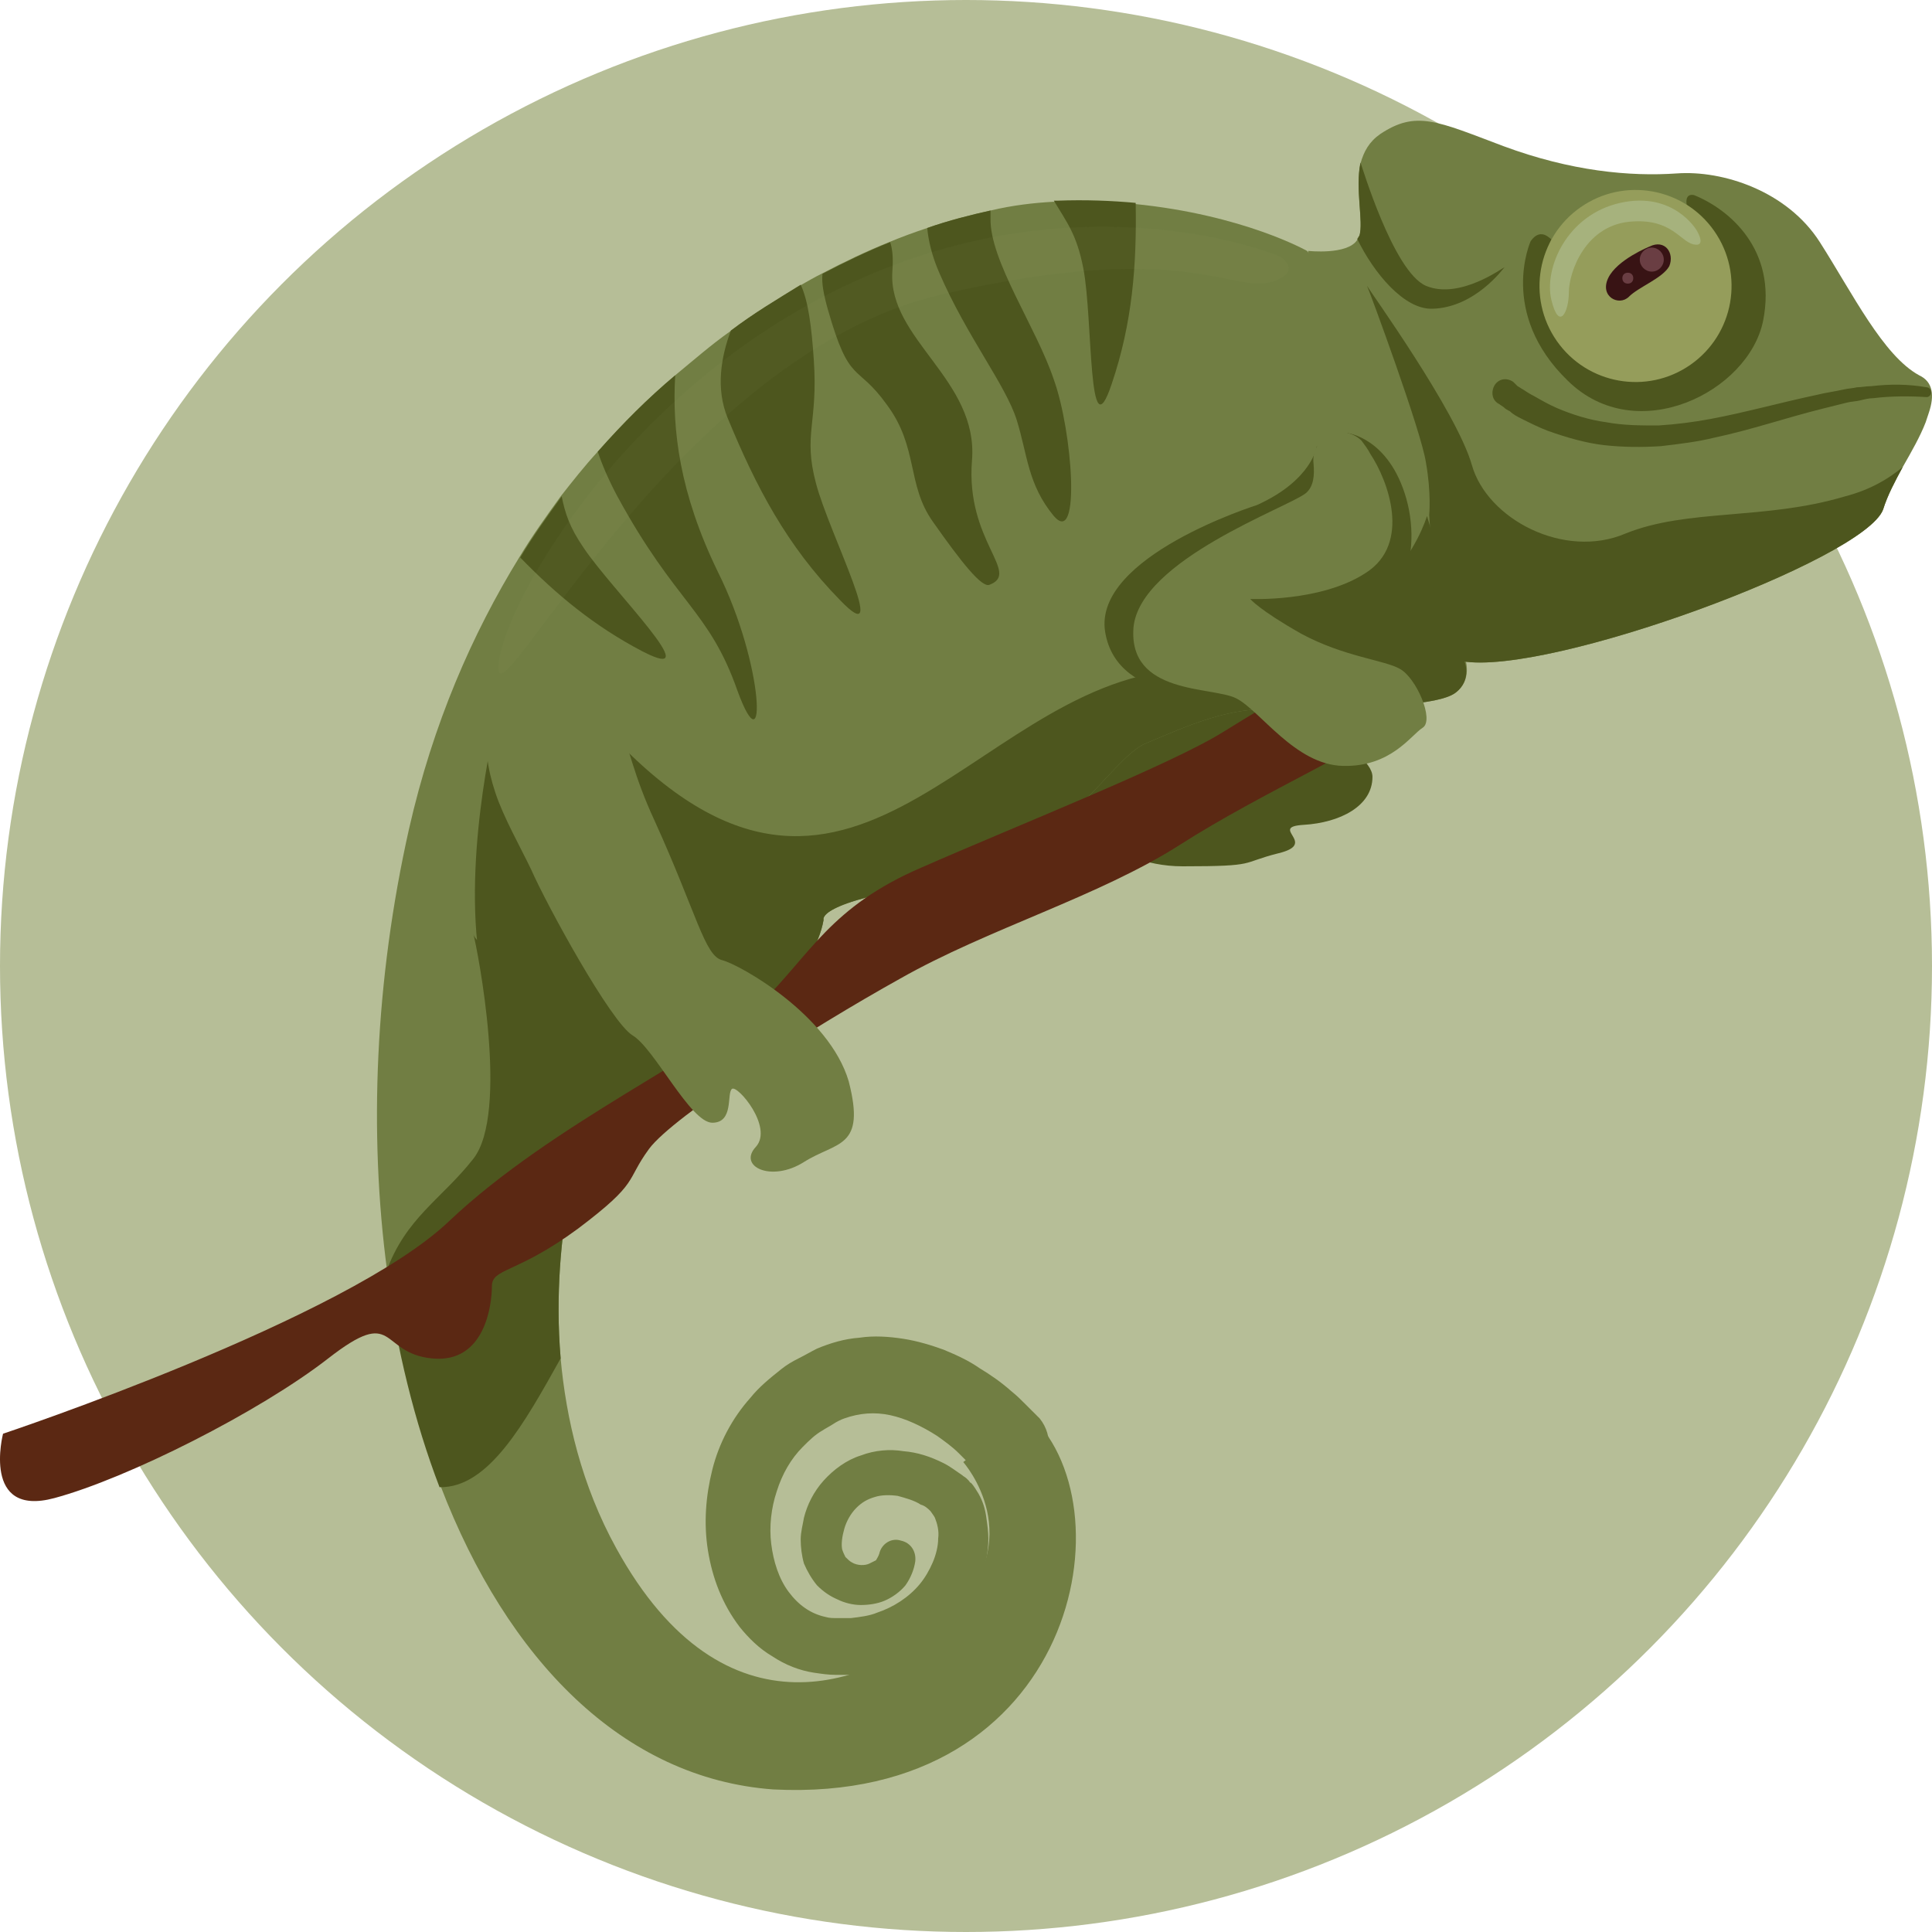 <svg xmlns="http://www.w3.org/2000/svg" width="80" height="80" viewBox="0 0 80 80" fill="none"><circle cx="40" cy="40" r="40" fill="#B6BE97"></circle><path d="M44.089 33.387C44.089 33.387 45.806 35.872 48.969 35.872C52.132 35.872 51.319 35.736 52.945 35.33C54.617 34.923 52.493 34.245 53.984 34.155C55.475 34.065 56.831 33.387 56.831 32.167C56.831 30.947 52.493 29.095 50.867 28.778C49.195 28.462 44.767 30.586 44.089 33.387Z" fill="#4D561E"></path><path d="M60.265 28.688C59.542 29.23 56.695 29.23 56.695 29.23C56.063 30.043 55.249 29.682 53.126 29.411C51.047 29.14 49.014 30.134 47.478 30.766C45.942 31.354 43.818 35.827 38.758 36.595C33.742 37.363 34.104 38.086 34.104 38.086C33.381 42.288 24.254 46.625 24.254 46.625C24.254 46.625 22.763 50.918 23.215 56.249C23.441 58.734 24.073 61.49 25.519 64.111C29.992 72.244 36.182 69.804 39.209 67.003C42.734 63.75 39.887 60.542 39.887 60.542L42.508 58.463C46.891 62.214 44.586 74.729 32.025 74.097C25.79 73.645 21.001 68.72 18.245 61.536C17.206 58.825 16.483 55.843 16.031 52.635C15.263 46.897 15.534 40.571 16.934 34.336C17.928 29.953 19.555 26.248 21.498 23.085C22.04 22.181 22.627 21.368 23.215 20.555C23.712 19.922 24.209 19.29 24.751 18.703C25.79 17.528 26.829 16.488 27.959 15.54C28.727 14.907 29.45 14.275 30.218 13.732C31.167 13.009 32.161 12.422 33.11 11.835C33.426 11.654 33.742 11.473 34.014 11.338C34.962 10.841 35.911 10.389 36.815 10.027C37.357 9.801 37.854 9.621 38.396 9.44C39.3 9.124 40.203 8.898 41.017 8.717C41.966 8.491 42.824 8.401 43.592 8.356C43.637 8.356 43.683 8.356 43.728 8.356C44.903 8.31 45.987 8.356 46.981 8.446C51.499 8.898 54.12 10.389 54.12 10.389C56.289 12.874 58.005 17.528 59.135 21.323C60.129 24.621 60.671 27.287 60.671 27.287C60.671 27.287 60.988 28.146 60.265 28.688Z" fill="#717E43"></path><path d="M79.874 17.076C79.829 17.211 79.784 17.347 79.739 17.482C79.513 18.07 79.151 18.702 78.79 19.335C78.473 19.922 78.157 20.51 77.976 21.097C77.208 23.175 64.105 28.01 60.536 27.378C60.4 27.332 60.265 27.332 60.174 27.287C57.192 26.203 54.165 10.389 54.165 10.389C54.165 10.389 55.792 10.569 56.198 9.937C56.243 9.892 56.243 9.847 56.289 9.801C56.469 9.214 56.108 7.859 56.334 6.774C56.469 6.277 56.695 5.87 57.147 5.554C58.638 4.56 59.497 5.012 62.253 6.051C65.054 7.09 67.494 7.316 69.437 7.181C71.335 7.045 74 7.904 75.356 10.027C76.711 12.151 77.976 14.726 79.467 15.54C80.055 15.811 80.1 16.398 79.874 17.076Z" fill="#717E43"></path><path d="M62.298 11.066C62.253 11.112 61.078 12.738 59.316 12.784C58.142 12.829 56.877 11.293 56.199 9.892C56.244 9.847 56.244 9.801 56.289 9.756C56.47 9.169 56.108 7.813 56.334 6.729C56.38 6.819 57.69 11.247 59.045 11.835C60.446 12.422 62.253 11.066 62.298 11.066Z" fill="#4D561E"></path><path d="M30.535 28.597C29.36 25.254 28.005 25.028 25.565 20.555C25.203 19.877 24.932 19.244 24.752 18.702C25.791 17.528 26.83 16.488 27.959 15.54C27.824 17.799 28.14 20.419 29.722 23.672C31.664 27.558 31.755 31.941 30.535 28.597Z" fill="#4D561E"></path><path d="M34.782 24.847C32.568 22.588 31.303 20.148 30.128 17.302C29.631 16.082 29.857 14.772 30.264 13.687C31.213 12.964 32.207 12.377 33.156 11.79C33.472 12.467 33.608 13.552 33.698 14.907C33.879 17.528 33.246 17.98 33.788 20.013C34.33 22.091 36.951 27.107 34.782 24.847Z" fill="#4D561E"></path><path d="M26.602 26.971C24.614 25.931 23.033 24.621 21.542 23.085C22.084 22.181 22.672 21.368 23.259 20.555C23.395 21.232 23.575 21.82 24.163 22.678C25.337 24.44 29.404 28.416 26.602 26.971Z" fill="#4D561E"></path><path d="M46.032 15.901C45.038 18.883 45.264 13.19 44.858 11.111C44.587 9.711 44.18 9.214 43.638 8.31C43.683 8.31 43.728 8.31 43.773 8.31C44.948 8.265 46.032 8.31 47.026 8.401C47.072 10.976 46.891 13.371 46.032 15.901Z" fill="#4D561E"></path><path d="M40.971 24.215C40.655 24.35 39.797 23.266 38.622 21.594C37.538 20.058 38.035 18.522 36.724 16.76C35.459 14.997 35.188 15.992 34.284 12.829C34.104 12.196 34.013 11.699 34.058 11.338C35.007 10.841 35.956 10.389 36.86 10.027C36.95 10.298 36.995 10.66 36.95 11.247C36.769 14.049 40.52 15.72 40.248 19.064C39.977 22.407 42.282 23.718 40.971 24.215Z" fill="#4D561E"></path><path d="M43.637 21.368C42.552 20.058 42.552 18.838 42.1 17.392C41.649 15.946 40.022 13.913 38.892 11.292C38.576 10.569 38.441 9.937 38.395 9.44C39.299 9.123 40.203 8.898 41.016 8.717C41.016 8.807 41.016 8.943 41.016 9.033C40.971 10.795 42.914 13.551 43.637 15.72C44.405 17.844 44.766 22.678 43.637 21.368Z" fill="#4D561E"></path><path d="M52.041 20.916C52.041 20.916 45.264 23.04 45.761 26.158C46.258 29.275 50.867 28.778 50.867 28.778C50.867 28.778 47.613 27.468 48.788 25.841C49.918 24.215 55.475 21.865 55.701 20.555C55.927 19.245 54.526 18.477 54.526 18.477C54.526 18.477 54.346 19.877 52.041 20.916Z" fill="#4D561E"></path><path d="M60.265 28.688C59.542 29.23 56.696 29.23 56.696 29.23C56.063 30.043 55.25 29.682 53.126 29.411C51.048 29.14 49.014 30.134 47.478 30.766C45.942 31.354 43.818 35.827 38.758 36.595C33.743 37.363 34.104 38.086 34.104 38.086C33.381 42.288 24.254 46.625 24.254 46.625C24.254 46.625 22.763 50.918 23.215 56.249C21.724 58.915 20.233 61.626 18.2 61.581C17.161 58.87 16.438 55.888 15.986 52.68C16.799 50.421 18.29 49.653 19.601 47.981C21.091 46.083 19.781 39.351 19.601 38.673C19.736 39.261 21.724 40.119 23.441 39.125C27.643 36.685 21.634 26.203 24.706 29.772C35.008 41.474 40.023 28.417 48.788 27.739C57.509 27.106 59.045 21.459 59.09 21.368C60.084 24.666 60.626 27.332 60.626 27.332C60.626 27.332 60.988 28.146 60.265 28.688Z" fill="#4D561E"></path><path d="M78.79 19.335C78.473 19.922 78.157 20.51 77.976 21.097C77.208 23.175 64.105 28.01 60.536 27.377L59.452 25.434L59.18 21.323C59.18 21.323 59.271 20.419 59.045 19.154C58.864 17.889 56.695 12.015 56.605 11.835C56.695 12.015 60.31 17.03 60.943 19.244C61.575 21.504 64.783 23.175 67.313 22.091C69.889 21.052 73.052 21.549 76.395 20.555C77.434 20.284 78.202 19.832 78.79 19.335Z" fill="#4D561E"></path><path d="M55.792 17.934C55.792 17.934 57.509 18.115 58.232 20.645C58.955 23.221 57.825 26.067 55.114 26.745C52.403 27.422 50.008 26.745 50.008 26.745C50.008 26.745 48.201 25.209 52.222 23.311C56.244 21.413 55.792 17.934 55.792 17.934Z" fill="#4D561E"></path><path d="M20.504 29.998C20.504 29.998 19.058 35.962 19.962 40.345C20.865 44.728 21.95 47.936 21.95 47.936L25.61 45.541C25.61 45.541 21.995 33.568 20.504 29.998Z" fill="#4D561E"></path><path d="M40.429 60.993C40.429 61.038 40.429 60.993 40.429 60.993L40.384 60.903L40.294 60.812C40.248 60.722 40.158 60.677 40.113 60.587C39.977 60.451 39.842 60.316 39.706 60.18C39.435 59.909 39.119 59.683 38.803 59.457C38.17 59.05 37.492 58.734 36.86 58.599C36.227 58.463 35.595 58.508 34.962 58.734C34.827 58.779 34.646 58.87 34.51 58.96C34.375 59.05 34.194 59.141 34.058 59.231C33.742 59.412 33.516 59.638 33.245 59.909C32.748 60.406 32.387 61.038 32.161 61.761C31.935 62.439 31.845 63.207 31.935 63.93C32.025 64.653 32.251 65.376 32.658 65.918C33.064 66.46 33.561 66.822 34.194 66.957C34.33 67.002 34.51 67.002 34.691 67.002C34.736 67.002 34.781 67.002 34.827 67.002C34.872 67.002 34.917 67.002 34.962 67.002H35.098H35.233C35.595 66.957 36.001 66.912 36.318 66.777C36.995 66.551 37.628 66.144 38.08 65.602C38.306 65.331 38.486 65.014 38.622 64.698C38.757 64.382 38.848 64.02 38.848 63.704C38.893 63.388 38.803 63.072 38.712 62.846C38.667 62.755 38.622 62.71 38.532 62.575C38.441 62.484 38.306 62.349 38.125 62.303C37.854 62.123 37.492 62.032 37.176 61.942C36.86 61.897 36.498 61.897 36.227 61.987C35.911 62.078 35.685 62.213 35.459 62.439C35.233 62.665 35.053 62.981 34.962 63.298C34.872 63.614 34.827 63.93 34.872 64.156C34.917 64.292 34.962 64.382 35.007 64.472C35.098 64.563 35.188 64.653 35.278 64.698C35.504 64.834 35.821 64.834 36.001 64.743C36.092 64.698 36.182 64.653 36.272 64.608C36.318 64.517 36.363 64.472 36.408 64.337C36.498 63.93 36.905 63.659 37.312 63.795C37.718 63.885 37.944 64.246 37.899 64.653C37.854 64.969 37.718 65.331 37.492 65.647C37.266 65.918 36.95 66.144 36.634 66.28C36.318 66.415 35.956 66.46 35.64 66.46C35.324 66.46 34.962 66.37 34.691 66.234C34.375 66.099 34.104 65.918 33.833 65.647C33.607 65.376 33.426 65.06 33.29 64.743C33.2 64.427 33.155 64.066 33.155 63.749C33.155 63.433 33.245 63.117 33.29 62.846C33.426 62.303 33.697 61.761 34.104 61.309C34.51 60.858 35.053 60.451 35.64 60.27C36.227 60.044 36.86 59.999 37.402 60.09C37.989 60.135 38.532 60.316 39.074 60.587C39.345 60.722 39.571 60.903 39.842 61.084C39.887 61.129 39.977 61.174 40.023 61.219L40.068 61.264L40.113 61.309C40.158 61.355 40.158 61.4 40.203 61.4C40.339 61.535 40.429 61.716 40.52 61.852C40.7 62.168 40.791 62.484 40.836 62.8C40.881 63.117 40.926 63.433 40.926 63.704C40.926 64.292 40.791 64.879 40.61 65.421C40.429 65.963 40.158 66.46 39.797 66.912C39.119 67.816 38.125 68.539 37.086 68.9C36.544 69.081 36.001 69.216 35.459 69.307L35.278 69.352H35.053C34.962 69.352 34.917 69.352 34.827 69.352C34.736 69.352 34.691 69.352 34.601 69.352C34.284 69.352 34.013 69.307 33.697 69.262C33.11 69.171 32.522 68.945 31.98 68.584C31.438 68.268 30.986 67.816 30.625 67.364C29.902 66.415 29.495 65.331 29.314 64.201C29.134 63.072 29.224 61.942 29.495 60.858C29.766 59.773 30.308 58.734 31.076 57.876C31.438 57.424 31.89 57.062 32.342 56.701C32.567 56.52 32.793 56.385 33.064 56.249C33.336 56.114 33.561 55.978 33.833 55.842C34.375 55.617 34.962 55.436 35.595 55.391C36.182 55.3 36.815 55.345 37.402 55.436C37.989 55.526 38.577 55.707 39.074 55.888C39.616 56.114 40.113 56.339 40.565 56.656C41.017 56.927 41.468 57.243 41.875 57.605C42.101 57.785 42.282 57.966 42.462 58.147C42.553 58.237 42.643 58.327 42.733 58.418L42.869 58.553L42.959 58.644L43.005 58.689L43.05 58.734C43.637 59.457 43.547 60.541 42.824 61.129C42.101 61.852 41.017 61.716 40.429 60.993Z" fill="#717E43"></path><path d="M0.126 59.367C0.126 59.367 14.359 54.623 18.606 50.556C22.853 46.535 29.405 43.598 31.483 41.565C33.562 39.532 34.375 37.544 38.17 35.917C41.965 34.245 48.472 31.67 50.641 30.314C52.855 28.959 54.933 27.603 56.379 27.694C57.825 27.784 58.276 29.049 57.644 29.908C57.011 30.721 52.267 32.799 48.879 34.968C45.49 37.137 40.926 38.447 37.267 40.526C33.607 42.559 27.869 46.219 26.875 47.574C25.881 48.93 26.513 48.93 23.938 50.873C21.362 52.77 20.368 52.499 20.368 53.267C20.368 53.99 20.097 56.475 17.883 56.249C15.669 56.023 16.437 54.035 13.591 56.249C10.744 58.463 5.277 61.219 2.25 62.033C-0.777 62.846 0.126 59.367 0.126 59.367Z" fill="#5B2813"></path><path d="M33.291 48.116C31.935 48.975 30.534 48.297 31.303 47.484C32.026 46.67 30.534 44.908 30.308 45.089C30.083 45.27 30.399 46.49 29.495 46.49C28.592 46.49 27.101 43.417 26.197 42.875C25.293 42.333 22.628 37.453 21.995 36.007C21.588 35.149 20.82 33.793 20.504 32.799C20.188 31.851 20.052 30.902 20.188 29.953C20.323 28.959 21.091 28.326 23.215 28.643C26.332 29.094 25.338 30.179 27.101 33.974C28.863 37.86 29.179 39.577 29.902 39.758C30.625 39.938 34.33 42.017 35.143 44.773C35.866 47.574 34.646 47.258 33.291 48.116Z" fill="#717E43"></path><path d="M56.38 18.25C55.611 17.482 54.256 18.115 54.391 19.199C54.437 19.696 54.391 20.148 54.075 20.419C53.352 21.007 47.207 23.175 46.936 25.977C46.71 28.778 50.19 28.417 51.184 28.914C52.178 29.411 53.623 31.67 55.611 31.715C57.599 31.76 58.413 30.45 58.91 30.134C59.407 29.817 58.639 28.055 57.961 27.694C57.328 27.332 55.657 27.197 53.894 26.248C52.132 25.254 51.771 24.802 51.771 24.802C51.771 24.802 54.708 24.938 56.56 23.718C58.458 22.498 57.464 19.877 56.741 18.793C56.651 18.612 56.515 18.431 56.38 18.25Z" fill="#717E43"></path><path d="M63.383 9.982C63.383 9.982 62.027 12.964 64.919 15.765C67.766 18.567 72.419 16.217 73.007 13.28C73.594 10.344 71.606 8.672 70.16 8.084C70.16 8.084 69.754 7.949 69.844 8.491C69.844 8.491 72.239 10.389 71.109 13.461C69.98 16.579 66.229 15.088 65.371 14.274C64.512 13.461 63.654 11.518 64.241 9.892C64.241 9.982 63.835 9.35 63.383 9.982Z" fill="#4D561E"></path><path d="M70.001 15.102C71.801 13.844 72.241 11.366 70.983 9.565C69.726 7.765 67.247 7.325 65.447 8.583C63.646 9.84 63.206 12.319 64.464 14.12C65.722 15.92 68.201 16.36 70.001 15.102Z" fill="#959D5B"></path><path d="M70.25 9.53C70.25 9.53 69.301 7.904 67.087 8.401C64.873 8.898 63.924 11.112 64.24 12.422C64.557 13.732 64.963 12.919 64.963 12.106C64.963 11.292 65.641 9.259 67.629 9.169C69.211 9.078 69.572 9.982 70.114 10.117C70.702 10.253 70.25 9.53 70.25 9.53Z" fill="#A6B27D"></path><path d="M68.307 10.208C68.307 10.208 66.952 10.75 66.59 11.518C66.229 12.287 67.042 12.693 67.449 12.287C67.855 11.88 68.849 11.518 69.121 11.021C69.347 10.479 68.94 9.892 68.307 10.208Z" fill="#381314"></path><path d="M68.894 10.75C68.894 11.021 68.668 11.247 68.397 11.247C68.126 11.247 67.9 11.021 67.9 10.75C67.9 10.479 68.126 10.253 68.397 10.253C68.668 10.253 68.894 10.479 68.894 10.75Z" fill="#6A3E43"></path><path d="M67.63 11.518C67.63 11.654 67.54 11.744 67.404 11.744C67.269 11.744 67.178 11.654 67.178 11.518C67.178 11.383 67.269 11.293 67.404 11.293C67.54 11.293 67.63 11.383 67.63 11.518Z" fill="#6A3E43"></path><path d="M62.658 15.811C62.658 15.811 62.704 15.856 62.749 15.901L62.839 15.991C62.93 16.037 62.975 16.082 63.065 16.127C63.201 16.217 63.336 16.308 63.517 16.398C63.833 16.579 64.15 16.759 64.466 16.895C65.098 17.166 65.821 17.392 66.499 17.482C67.222 17.618 67.945 17.618 68.668 17.618C69.391 17.573 70.114 17.482 70.837 17.347C72.282 17.076 73.728 16.669 75.219 16.353C75.581 16.262 75.942 16.217 76.349 16.127C76.53 16.082 76.71 16.082 76.891 16.037C77.072 16.037 77.252 15.991 77.478 15.991C78.246 15.901 79.015 15.901 79.783 16.037C79.873 16.037 79.963 16.127 79.963 16.262C79.963 16.353 79.873 16.443 79.783 16.443C79.06 16.398 78.292 16.398 77.569 16.488C77.388 16.488 77.207 16.534 77.027 16.579C76.846 16.624 76.665 16.624 76.484 16.669C76.123 16.759 75.761 16.85 75.4 16.94C73.954 17.302 72.508 17.799 71.017 18.115C70.294 18.296 69.526 18.386 68.758 18.476C67.99 18.522 67.222 18.522 66.409 18.431C65.641 18.341 64.872 18.115 64.104 17.844C63.743 17.708 63.381 17.527 63.02 17.347C62.839 17.256 62.658 17.166 62.523 17.03C62.433 16.985 62.342 16.94 62.252 16.85L62.116 16.759C62.071 16.714 62.026 16.714 61.981 16.669C61.755 16.488 61.755 16.172 61.89 15.946C62.071 15.675 62.387 15.63 62.658 15.811C62.613 15.811 62.613 15.811 62.658 15.811Z" fill="#4D561E"></path><g opacity="0.2"><path opacity="0.2" d="M52.99 10.614C52.99 10.614 44.993 7.226 35.279 11.699C25.564 16.172 20.549 25.615 20.639 27.694C20.685 29.772 28.23 14.681 38.984 12.196C49.737 9.711 51.228 12.512 53.035 11.518C53.803 11.111 52.99 10.614 52.99 10.614Z" fill="#A6B27D"></path></g></svg>